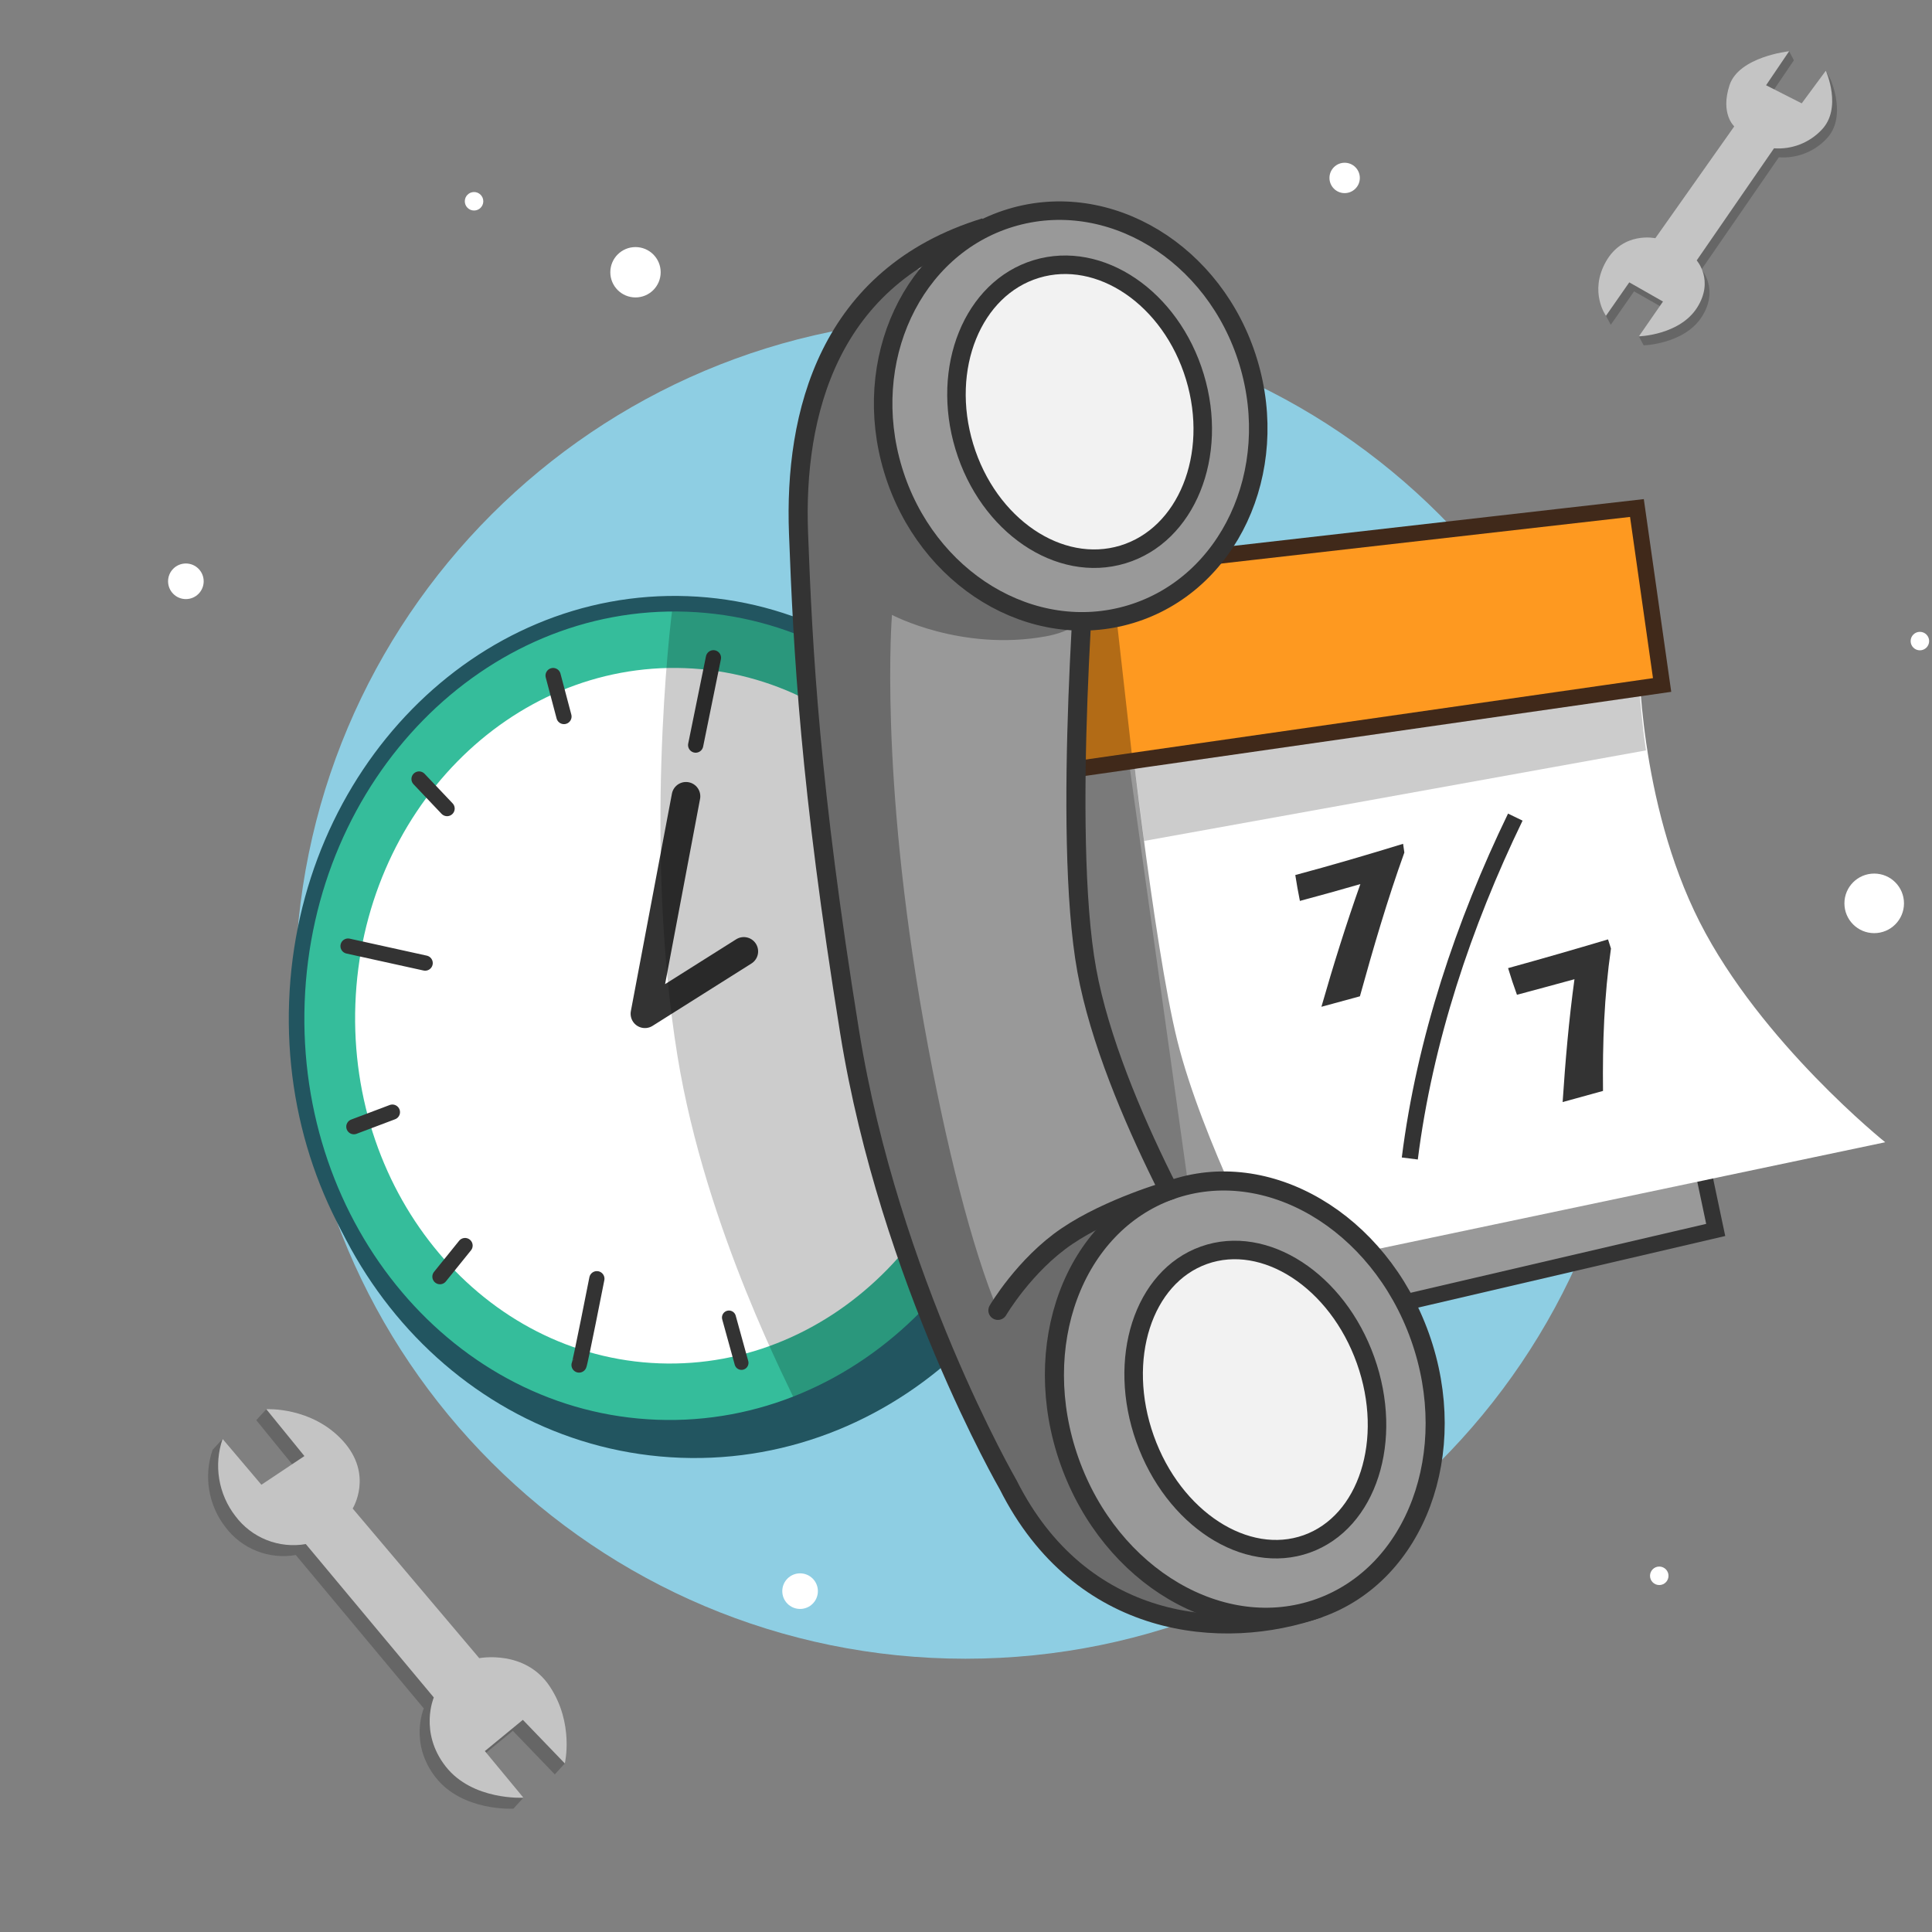 <?xml version="1.0" encoding="UTF-8"?> <svg xmlns="http://www.w3.org/2000/svg" width="1080" height="1080" viewBox="0 0 1080 1080" fill="none"><rect x="0" y="0" width="1080" height="1080" fill="#808080" stroke="none"/><g clip-path="url(#clip0_59_3800)"><g clip-path="url(#clip1_59_3800)"><path d="M539.679 927.235C746.609 927.235 914.358 759.485 914.358 552.556C914.358 345.626 746.609 177.877 539.679 177.877C332.749 177.877 165 345.626 165 552.556C165 759.485 332.749 927.235 539.679 927.235Z" fill="#8ECEE3"></path></g><path d="M612.918 584.746C617.766 453.084 521.574 342.663 398.068 338.116C274.56 333.567 170.506 436.613 165.658 568.275C160.809 699.937 257.001 810.357 380.509 814.906C504.017 819.453 608.069 716.408 612.918 584.746Z" fill="#225560"></path><path d="M585.428 575.527C590.11 448.393 500.005 341.871 384.171 337.607C268.338 333.341 170.641 432.946 165.96 560.08C161.277 687.215 251.383 793.735 367.217 798.001C483.05 802.267 580.747 702.662 585.428 575.527Z" fill="#35BD9B"></path><path d="M552.735 574.322C556.686 467.005 480.627 377.09 382.85 373.488C285.074 369.888 202.608 453.966 198.655 561.283C194.704 668.598 270.763 758.515 368.539 762.115C466.316 765.716 548.782 681.638 552.735 574.322Z" fill="white"></path><path d="M383.473 445.139L360.518 566.696L415.794 531.837" stroke="#333333" stroke-width="16" stroke-linecap="round" stroke-linejoin="round"></path><path d="M323.703 763.049C324.26 762.466 333.647 714.816 333.647 714.816" stroke="#333333" stroke-width="8.512" stroke-miterlimit="10" stroke-linecap="round"></path><path d="M245.938 713.654L259.959 696.283" stroke="#333333" stroke-width="8.512" stroke-miterlimit="10" stroke-linecap="round"></path><path d="M197.818 629.822L219.345 621.693" stroke="#333333" stroke-width="8.512" stroke-miterlimit="10" stroke-linecap="round"></path><path d="M194.568 528.871L237.66 538.364" stroke="#333333" stroke-width="8.512" stroke-miterlimit="10" stroke-linecap="round"></path><path d="M234.254 435.48L249.915 451.994" stroke="#333333" stroke-width="8.512" stroke-miterlimit="10" stroke-linecap="round"></path><path d="M309.195 377.648L315.255 400.54" stroke="#333333" stroke-width="8.512" stroke-miterlimit="10" stroke-linecap="round"></path><path d="M398.815 367.707L388.885 416.51" stroke="#333333" stroke-width="8.512" stroke-miterlimit="10" stroke-linecap="round"></path><path d="M407.494 736.508L414.495 761.858" stroke="#333333" stroke-width="7.823" stroke-linecap="round" stroke-linejoin="round"></path><path opacity="0.2" d="M445.637 785.729C506.164 758.733 524.885 734.063 559.264 681.666L494.356 375.929C463.655 352.973 415.58 338.305 376.485 335.822C374.027 350.759 360.153 475.837 378.676 590.089C394.597 688.289 442.91 778.301 445.637 785.729Z" fill="black"></path><path d="M585.428 575.527C590.11 448.393 500.005 341.871 384.171 337.607C268.338 333.341 170.641 432.946 165.96 560.08C161.277 687.215 251.383 793.735 367.217 798.001C483.05 802.267 580.747 702.662 585.428 575.527Z" stroke="#225560" stroke-width="8.704" stroke-miterlimit="10"></path><path d="M355.245 166.267C363.018 166.267 369.32 159.966 369.32 152.192C369.32 144.419 363.018 138.117 355.245 138.117C347.471 138.117 341.17 144.419 341.17 152.192C341.17 159.966 347.471 166.267 355.245 166.267Z" fill="white"></path><path d="M103.906 334.9C109.402 334.9 113.859 330.443 113.859 324.947C113.859 319.45 109.402 314.994 103.906 314.994C98.409 314.994 93.953 319.45 93.953 324.947C93.953 330.443 98.409 334.9 103.906 334.9Z" fill="white"></path><path d="M447.252 899.411C452.748 899.411 457.204 894.955 457.204 889.459C457.204 883.962 452.748 879.506 447.252 879.506C441.755 879.506 437.299 883.962 437.299 889.459C437.299 894.955 441.755 899.411 447.252 899.411Z" fill="white"></path><path d="M1047.69 521.632C1056.89 521.632 1064.34 514.179 1064.34 504.983C1064.34 495.788 1056.89 488.334 1047.69 488.334C1038.49 488.334 1031.04 495.788 1031.04 504.983C1031.04 514.179 1038.49 521.632 1047.69 521.632Z" fill="white"></path><path d="M1073.23 363.537C1076.08 363.537 1078.4 361.223 1078.4 358.369C1078.4 355.515 1076.08 353.201 1073.23 353.201C1070.38 353.201 1068.06 355.515 1068.06 358.369C1068.06 361.223 1070.38 363.537 1073.23 363.537Z" fill="white"></path><path d="M927.537 886.05C930.391 886.05 932.705 883.736 932.705 880.883C932.705 878.029 930.391 875.715 927.537 875.715C924.683 875.715 922.369 878.029 922.369 880.883C922.369 883.736 924.683 886.05 927.537 886.05Z" fill="white"></path><path d="M264.998 117.683C267.852 117.683 270.166 115.369 270.166 112.515C270.166 109.662 267.852 107.348 264.998 107.348C262.144 107.348 259.83 109.662 259.83 112.515C259.83 115.369 262.144 117.683 264.998 117.683Z" fill="white"></path><path d="M751.667 107.955C756.355 107.955 760.157 104.154 760.157 99.466C760.157 94.778 756.355 90.977 751.667 90.977C746.978 90.977 743.178 94.778 743.178 99.466C743.178 104.154 746.978 107.955 751.667 107.955Z" fill="white"></path><path d="M591.842 435.598L635.303 735.867L676.974 753.301L959.09 687.544L951.208 655.803L631.515 408.604L591.842 435.598Z" fill="white"></path><path opacity="0.4" d="M592.154 426.38L635.302 735.868L676.973 753.302L959.089 687.546L952.281 655.984L622.132 412.197L592.154 426.38Z" fill="black"></path><path opacity="0.2" d="M676.974 753.302L635.303 735.868L591.842 435.599L628.033 404.158L676.974 753.302Z" fill="black"></path><path d="M586.199 416.474L635.302 735.869L676.973 753.302L959.09 687.546L952.238 655.076L621.611 409.85L586.199 416.474Z" stroke="#333333" stroke-width="9.024" stroke-miterlimit="10"></path><path d="M710.614 710.72L1053.85 638.521C1053.85 638.521 984.326 582.802 950.108 515.377C915.889 447.952 916.157 366.633 916.157 366.633L638.576 385.032L629.355 386.429C629.355 386.429 644.696 527.855 658.164 581.894C672.035 637.516 710.614 710.72 710.614 710.72Z" fill="white"></path><path opacity="0.2" d="M920.125 419.473C919.054 412.2 918.258 405.461 917.665 399.449C915.9 381.56 915.938 370.094 915.938 370.094L629.324 397.912L634.417 429.938L639.566 470.106L920.125 419.473Z" fill="black"></path><path d="M577.363 433.392L929.128 382.91L915.051 283.988L620.973 317.526L561.994 330.971L577.363 433.392Z" fill="#FE9920"></path><path d="M785.04 476.577C775.526 503.036 767.702 529.856 760.199 556.943C751.539 559.264 747.157 560.448 738.681 562.796C745.282 539.703 752.437 516.858 760.452 494.213C749.207 497.429 737.959 500.619 726.652 503.62C725.513 497.833 724.99 494.944 724.076 489.15C744.296 483.738 764.338 477.846 784.343 471.693C784.607 473.644 784.747 474.62 785.04 476.577Z" fill="#333333"></path><path d="M900.54 530.216C896.72 556.898 895.802 582.91 896.093 609.836C887.425 612.188 882.809 613.455 873.521 616.06C875.044 593.076 877.003 570.214 880.137 547.388C869.435 550.334 858.712 553.213 847.991 556.091C845.865 550.152 844.874 547.214 843.033 541.186C861.714 536.026 880.334 530.673 898.896 525.127C899.537 527.166 899.865 528.183 900.54 530.216Z" fill="#333333"></path><path d="M788.086 647.602C796.391 581.611 818.168 516.465 847.065 456.773" stroke="#333333" stroke-width="9.024" stroke-miterlimit="10"></path><path opacity="0.3" d="M620.973 317.525L632.95 423.711L577.363 433.391L561.994 330.97L620.973 317.525Z" fill="black"></path><path d="M577.363 433.392L929.128 382.91L915.051 283.988L620.973 317.526L561.994 330.971L577.363 433.392Z" stroke="#40291A" stroke-width="9.024" stroke-miterlimit="10"></path><path d="M446.843 309.973C446.843 309.973 452.646 438.639 474.983 577.111C497.32 715.584 535.792 762.391 535.792 762.391L684.322 720.84C684.322 720.84 621.437 610.917 607.383 533.878C593.329 456.839 608.183 295.625 608.183 295.625C608.183 295.625 568.847 90.249 501.072 152.259C433.296 214.268 446.843 309.973 446.843 309.973Z" fill="#999999"></path><path d="M681.809 717.236C681.809 717.236 621.589 619.519 607.53 542.48C593.471 465.441 608.183 295.621 608.183 295.621L465.756 327.448C465.756 327.448 452.65 438.638 474.987 577.111C497.324 715.584 563.602 830.062 563.602 830.062C604.074 910.55 683.349 918.199 737.436 898.947" fill="#999999"></path><path opacity="0.3" d="M516.517 572.51C491.292 431.519 498.62 343.726 498.62 343.726C498.62 343.726 537.326 364.318 584.577 355.732C631.829 347.145 608.462 298.638 608.462 298.638C608.28 296.686 608.182 295.622 608.182 295.622C608.182 295.622 547.933 99.244 488.98 163.393C434.966 222.17 446.842 309.972 446.842 309.972C446.842 309.972 463.068 503.241 475.817 582.192C488.566 661.144 545.622 788.95 545.622 788.95C545.622 788.95 577.49 877.736 619.216 894.525C644.598 904.736 671.636 908.751 676.956 903.413C680.381 899.976 665.859 887.495 665.859 887.495L591.182 790.667C588.633 783.322 618.055 683.24 618.055 683.24C618.055 683.24 596.764 691.014 581.775 705.127C567.799 718.284 560.145 738.066 557.823 732.513C543.546 698.365 528.727 640.759 516.517 572.51Z" fill="black"></path><path d="M681.81 717.236C681.81 717.236 621.589 619.519 607.531 542.48C593.472 465.441 608.183 295.621 608.183 295.621" stroke="#333333" stroke-width="10.669" stroke-miterlimit="10"></path><path d="M550.7 127.174C462.634 154.219 443.869 231.945 446.377 298.028C448.885 364.11 452.647 438.639 474.984 577.112C497.321 715.584 563.599 830.063 563.599 830.063C604.072 910.551 683.346 918.2 737.433 898.948" stroke="#333333" stroke-width="10.669" stroke-miterlimit="10"></path><path d="M632.103 343.292C686.944 326.666 716.368 263.605 697.825 202.442C679.282 141.279 619.793 105.175 564.953 121.801C510.113 138.427 480.688 201.488 499.231 262.651C517.774 323.814 577.263 359.918 632.103 343.292Z" fill="#999999" stroke="#333333" stroke-width="10.344" stroke-miterlimit="10"></path><path d="M627.697 309.943C663.282 299.155 681.299 254.688 667.94 210.625C654.582 166.562 614.905 139.587 579.321 150.376C543.736 161.164 525.718 205.63 539.077 249.694C552.437 293.756 592.113 320.731 627.697 309.943Z" fill="#F2F2F2" stroke="#333333" stroke-width="10.344" stroke-miterlimit="10"></path><path d="M737.432 898.946C791.519 879.694 816.747 811.781 793.779 747.259C770.812 682.739 708.347 646.041 654.26 665.294C600.173 684.547 574.946 752.46 597.913 816.981C620.88 881.503 683.345 918.2 737.432 898.946Z" fill="#999999" stroke="#333333" stroke-width="10.669" stroke-miterlimit="10"></path><path d="M730.456 863.059C764.506 850.938 779.249 804.99 763.387 760.431C747.526 715.872 707.066 689.574 673.016 701.694C638.967 713.815 624.223 759.763 640.085 804.323C655.947 848.882 696.407 875.179 730.456 863.059Z" fill="#F2F2F2" stroke="#333333" stroke-width="10.344" stroke-miterlimit="10"></path><path d="M654.26 665.291C654.26 665.291 620.27 674.908 596.48 691.008C572.691 707.109 557.828 732.512 557.828 732.512" stroke="#333333" stroke-width="10.669" stroke-miterlimit="10" stroke-linecap="round"></path><path d="M118.822 810.493L124.426 804.367L140.522 836.102L164.566 820.072L143.258 793.877L148.862 787.752C148.862 787.752 175.024 799.514 185.939 811.405C203.401 830.433 191.543 849.395 191.543 849.395L262.307 933.059C262.307 933.059 287.851 928.043 301.665 948.764C309.093 959.906 315.74 985.775 315.74 985.775L310.136 991.901L286.677 967.528L265.435 984.991L292.608 1004.93L287.004 1011.06C287.004 1011.06 258.529 1012.75 243.541 993.592C228.553 974.436 236.894 955.017 236.894 955.017L165.348 869.268C157.982 870.554 150.405 869.772 143.456 867.012C136.508 864.251 130.46 859.618 125.985 853.629C121.305 847.599 118.2 840.498 116.95 832.967C115.699 825.436 116.343 817.712 118.822 810.493Z" fill="#666666"></path><path d="M124.427 804.367L146.125 829.975L170.169 813.945L148.861 787.75C148.861 787.75 174.078 786.252 191.542 805.279C209.006 824.305 197.146 843.268 197.146 843.268L267.911 926.932C267.911 926.932 293.454 921.916 307.269 942.637C321.084 963.358 315.74 985.774 315.74 985.774L292.281 961.403L271.039 978.866L292.607 1004.93C292.607 1004.93 264.132 1006.63 249.143 987.47C234.154 968.313 242.497 948.894 242.497 948.894L170.95 863.142C163.586 864.427 156.008 863.646 149.06 860.884C142.114 858.124 136.067 853.493 131.592 847.503C126.912 841.473 123.806 834.372 122.556 826.841C121.304 819.31 121.947 811.587 124.427 804.367Z" fill="#C4C4C4"></path><path d="M900.437 181.562L913.463 162.871L932.312 173.598L916.14 188.031L918.827 193.059C918.827 193.059 941.507 192.395 951.315 177.096C961.123 161.797 951.161 150.611 951.161 150.611L994.376 87.934C999.251 88.295 1004.15 87.575 1008.71 85.826C1013.28 84.077 1017.4 81.342 1020.79 77.816C1032.84 65.659 1023.34 44.562 1023.34 44.562L1020.65 39.534L1009.85 62.797L989.932 52.679L1002.8 33.677L1000.12 28.648L973.99 57.229L972.156 75.667L928.021 138.191C928.021 138.191 910.092 134.206 900.437 151.216C894.968 160.853 897.751 176.53 897.751 176.53L900.437 181.562Z" fill="#666666"></path><path d="M897.749 176.533L910.775 157.837L929.623 168.565L916.138 188.026C916.138 188.026 938.819 187.361 948.626 172.062C958.433 156.763 948.472 145.578 948.472 145.578L991.687 82.901C996.563 83.262 1001.46 82.541 1006.02 80.793C1010.59 79.044 1014.71 76.309 1018.1 72.782C1030.15 60.626 1020.65 39.529 1020.65 39.529L1007.17 57.773L987.243 47.655L1000.12 28.652C1000.12 28.652 972.026 31.654 966.8 47.661C961.575 63.669 969.467 70.641 969.467 70.641L925.333 133.169C925.333 133.169 907.403 129.184 897.749 146.194C888.096 163.204 897.749 176.533 897.749 176.533Z" fill="#C4C4C4"></path></g><defs><clipPath id="clip0_59_3800"><rect width="1080" height="1080" fill="white"></rect></clipPath><clipPath id="clip1_59_3800"><rect width="749.358" height="827.235" fill="white" transform="translate(165 100)"></rect></clipPath></defs></svg> 